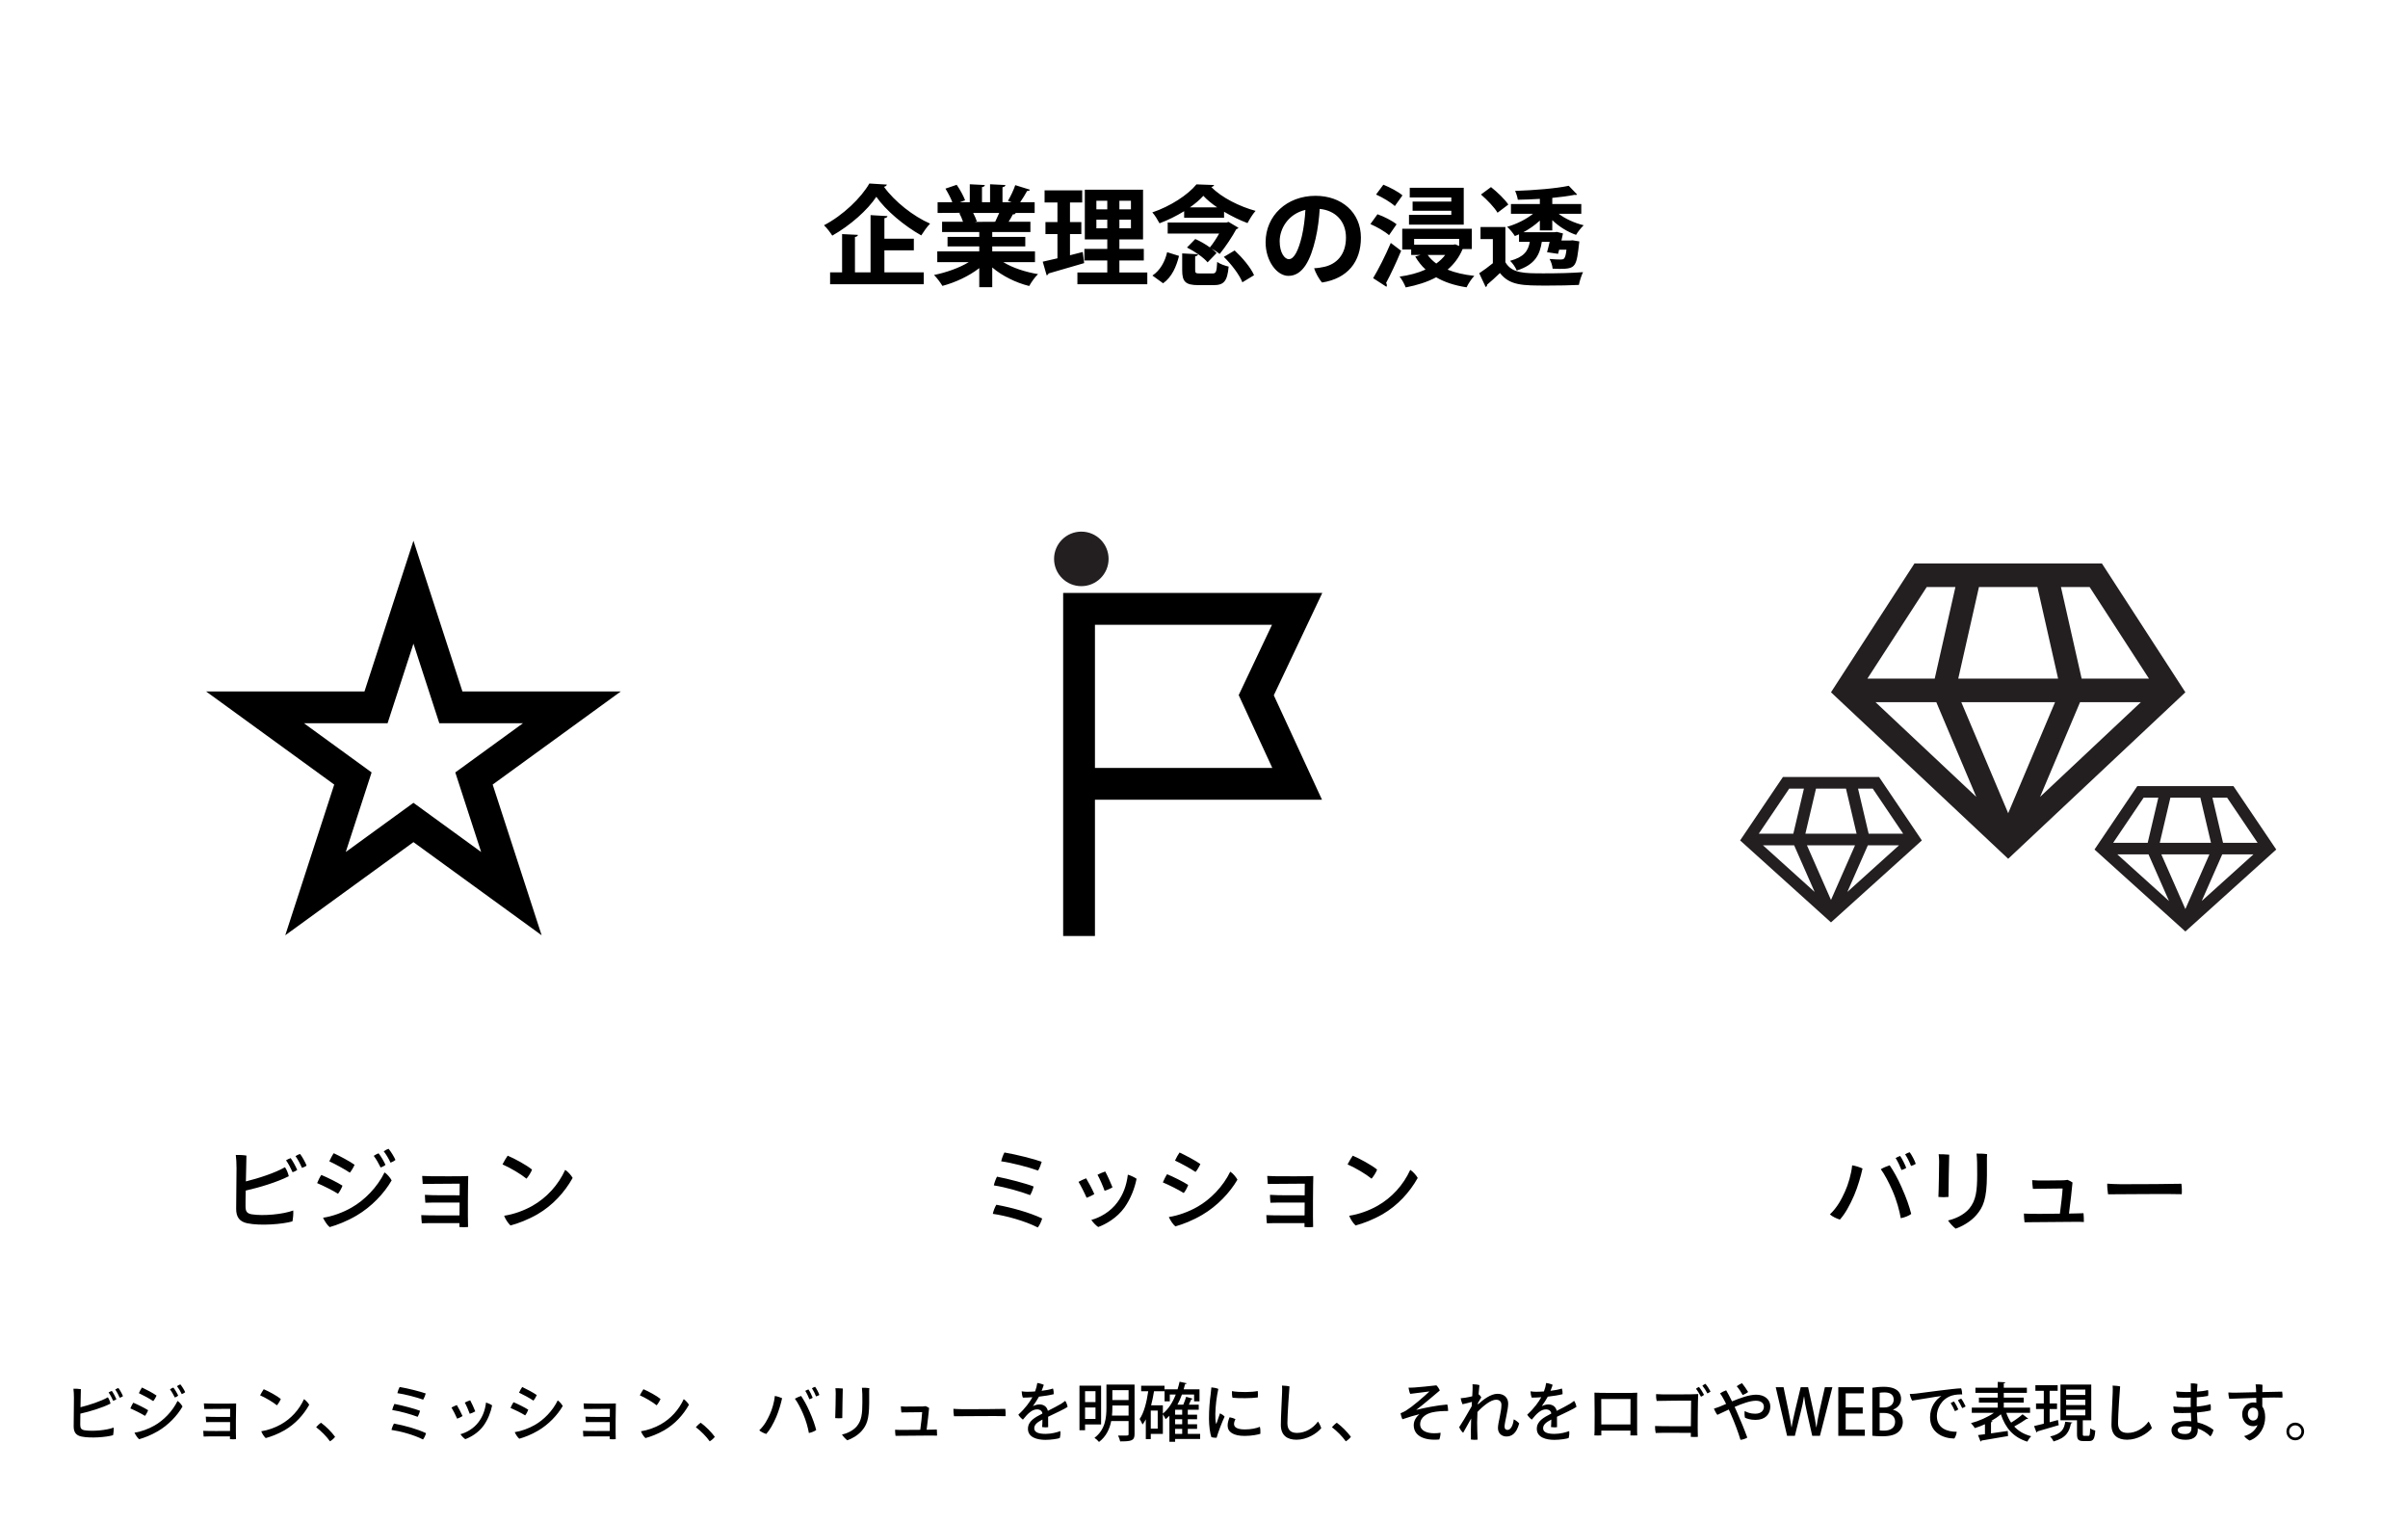 <?xml version="1.0" encoding="UTF-8"?> <svg xmlns="http://www.w3.org/2000/svg" width="530" height="335" viewBox="0 0 530 335" fill="none"><rect width="530" height="335" fill="white"></rect><path d="M26.059 305.472C26.381 305.864 26.899 306.816 27.067 307.264C26.927 307.39 26.619 307.544 26.353 307.614C26.129 307.082 25.709 306.284 25.359 305.808C25.583 305.668 25.849 305.528 26.059 305.472ZM18.597 314.768C20.403 315.062 23.469 314.768 25.009 314.18C25.051 314.586 24.981 315.468 24.883 315.86C23.385 316.294 19.969 316.574 17.939 316.154C16.735 315.902 16.217 315.202 16.217 313.928C16.231 312.85 16.273 308.524 16.273 307.67C16.273 306.914 16.231 306.116 16.161 305.626C16.567 305.612 17.379 305.64 17.799 305.724C17.785 306.312 17.743 308.006 17.715 309.7C19.549 309.252 22.195 308.412 23.735 307.516C23.973 307.824 24.239 308.482 24.323 308.902C22.503 309.826 19.801 310.638 17.687 311.114C17.659 312.192 17.659 313.102 17.659 313.508C17.659 314.292 17.841 314.628 18.597 314.768ZM23.903 306.452C24.127 306.312 24.407 306.172 24.617 306.116C24.925 306.522 25.443 307.488 25.625 307.936C25.471 308.062 25.163 308.216 24.911 308.286C24.673 307.754 24.253 306.928 23.903 306.452ZM39.695 304.674C40.045 305.08 40.563 305.92 40.759 306.396C40.605 306.536 40.283 306.718 40.003 306.816C39.737 306.228 39.317 305.528 38.953 305.066C39.191 304.898 39.471 304.744 39.695 304.674ZM38.155 305.374C38.505 305.794 39.023 306.676 39.219 307.152C39.065 307.306 38.743 307.474 38.477 307.558C38.211 307.012 37.791 306.256 37.413 305.766C37.651 305.612 37.931 305.444 38.155 305.374ZM31.253 305.36C32.149 305.78 33.731 306.606 34.459 307.138C34.333 307.474 33.955 308.104 33.731 308.356C32.947 307.824 31.435 307.012 30.567 306.606C30.707 306.27 31.071 305.598 31.253 305.36ZM29.601 315.3C31.057 315.09 32.709 314.474 33.997 313.732C35.999 312.598 37.945 310.624 39.079 308.314C39.485 308.566 39.989 309.182 40.171 309.546C39.009 311.562 37.077 313.606 34.767 314.964C33.255 315.846 31.799 316.406 30.623 316.742C30.231 316.434 29.811 315.748 29.601 315.3ZM29.335 308.706C30.203 309.056 31.869 309.882 32.597 310.358C32.485 310.708 32.135 311.338 31.911 311.604C31.141 311.114 29.629 310.358 28.691 309.966C28.817 309.63 29.153 308.944 29.335 308.706ZM50.643 311.842L50.657 310.05C50.125 310.05 45.911 310.078 44.959 310.092C44.931 309.826 44.875 309.042 44.875 308.86C45.183 308.874 45.855 308.902 46.177 308.902C46.807 308.916 51.203 308.93 51.973 308.874C51.931 309.686 51.889 315.44 51.945 316.728C51.665 316.77 50.965 316.77 50.615 316.728V316.126C49.243 316.112 46.485 316.112 45.953 316.126C45.519 316.126 45.043 316.154 44.819 316.154C44.777 315.818 44.735 315.132 44.735 314.894C45.463 314.95 49.075 314.95 50.629 314.936L50.643 312.962C49.411 312.948 46.989 312.962 46.513 312.962C46.037 312.962 45.659 312.976 45.365 312.99C45.337 312.724 45.295 312.038 45.295 311.772C45.463 311.786 46.121 311.814 46.625 311.828C47.885 311.842 49.691 311.842 50.643 311.842ZM58.049 305.738C59.141 306.2 60.905 307.152 61.801 307.88C61.675 308.272 61.227 308.972 60.947 309.28C60.093 308.58 58.497 307.628 57.251 307.082C57.419 306.718 57.867 305.99 58.049 305.738ZM57.503 314.992C58.987 314.768 60.569 314.194 61.857 313.466C64.069 312.206 65.819 310.288 66.911 307.922C67.331 308.188 67.863 308.79 68.059 309.168C66.799 311.408 64.979 313.396 62.655 314.754C61.143 315.622 59.673 316.168 58.483 316.49C58.077 316.112 57.671 315.468 57.503 314.992ZM73.753 316.21C73.543 316.546 72.983 317.008 72.633 317.204C71.877 316.14 70.701 314.95 69.581 314.096C69.875 313.746 70.323 313.326 70.659 313.116C71.737 313.9 72.983 315.16 73.753 316.21ZM87.963 305.248C89.755 305.542 92.597 306.27 93.703 306.676C93.577 307.124 93.367 307.67 93.143 308.034C91.687 307.502 89.027 306.816 87.459 306.606C87.571 306.13 87.767 305.584 87.963 305.248ZM86.815 308.972C88.579 309.308 91.365 310.05 92.457 310.484C92.359 310.89 92.135 311.464 91.925 311.814C90.441 311.254 88.145 310.596 86.325 310.316C86.409 309.91 86.619 309.336 86.815 308.972ZM86.717 313.298C89.069 313.732 91.743 314.46 93.773 315.412C93.661 315.832 93.395 316.434 93.101 316.798C91.071 315.762 88.131 314.978 86.171 314.698C86.241 314.306 86.507 313.606 86.717 313.298ZM103.489 308.174C103.811 308.748 104.343 309.938 104.609 310.61C104.385 310.764 103.741 311.058 103.391 311.142C103.167 310.484 102.621 309.238 102.299 308.678C102.537 308.538 103.209 308.258 103.489 308.174ZM106.975 308.664C107.381 308.776 108.011 309.07 108.319 309.294C108.025 310.792 107.395 312.388 106.471 313.704C105.295 315.356 103.531 316.322 102.411 316.728C102.103 316.546 101.571 315.986 101.347 315.636C102.621 315.3 104.287 314.404 105.365 312.92C106.233 311.744 106.765 310.386 106.975 308.664ZM100.549 309.224C100.871 309.742 101.515 310.96 101.809 311.646C101.599 311.8 100.941 312.122 100.619 312.22C100.353 311.576 99.667 310.232 99.373 309.77C99.611 309.616 100.269 309.322 100.549 309.224ZM114.941 305.248C115.823 305.668 117.419 306.494 118.147 307.026C118.007 307.362 117.643 307.992 117.405 308.244C116.621 307.712 115.123 306.9 114.241 306.494C114.381 306.158 114.759 305.486 114.941 305.248ZM113.289 315.188C114.731 314.978 116.383 314.362 117.685 313.62C119.687 312.486 121.633 310.512 122.753 308.202C123.173 308.454 123.663 309.07 123.859 309.434C122.683 311.45 120.751 313.494 118.441 314.852C116.943 315.734 115.487 316.294 114.297 316.63C113.905 316.322 113.485 315.636 113.289 315.188ZM113.023 308.594C113.877 308.944 115.557 309.77 116.271 310.246C116.159 310.596 115.823 311.226 115.585 311.492C114.815 311.002 113.303 310.246 112.365 309.854C112.505 309.518 112.841 308.832 113.023 308.594ZM134.219 311.842L134.233 310.05C133.701 310.05 129.487 310.078 128.535 310.092C128.507 309.826 128.451 309.042 128.451 308.86C128.759 308.874 129.431 308.902 129.753 308.902C130.383 308.916 134.779 308.93 135.549 308.874C135.507 309.686 135.465 315.44 135.521 316.728C135.241 316.77 134.541 316.77 134.191 316.728V316.126C132.819 316.112 130.061 316.112 129.529 316.126C129.095 316.126 128.619 316.154 128.395 316.154C128.353 315.818 128.311 315.132 128.311 314.894C129.039 314.95 132.651 314.95 134.205 314.936L134.219 312.962C132.987 312.948 130.565 312.962 130.089 312.962C129.613 312.962 129.235 312.976 128.941 312.99C128.913 312.724 128.871 312.038 128.871 311.772C129.039 311.786 129.697 311.814 130.201 311.828C131.461 311.842 133.267 311.842 134.219 311.842ZM141.625 305.738C142.717 306.2 144.481 307.152 145.377 307.88C145.251 308.272 144.803 308.972 144.523 309.28C143.669 308.58 142.073 307.628 140.827 307.082C140.995 306.718 141.443 305.99 141.625 305.738ZM141.079 314.992C142.563 314.768 144.145 314.194 145.433 313.466C147.645 312.206 149.395 310.288 150.487 307.922C150.907 308.188 151.439 308.79 151.635 309.168C150.375 311.408 148.555 313.396 146.231 314.754C144.719 315.622 143.249 316.168 142.059 316.49C141.653 316.112 141.247 315.468 141.079 314.992ZM157.329 316.21C157.119 316.546 156.559 317.008 156.209 317.204C155.453 316.14 154.277 314.95 153.157 314.096C153.451 313.746 153.899 313.326 154.235 313.116C155.313 313.9 156.559 315.16 157.329 316.21ZM179.407 305.206C179.715 305.612 180.191 306.508 180.345 306.998C180.191 307.11 179.883 307.25 179.617 307.32C179.393 306.746 179.015 305.99 178.707 305.528C178.931 305.388 179.197 305.262 179.407 305.206ZM177.937 305.78C178.245 306.2 178.707 307.152 178.875 307.614C178.721 307.74 178.413 307.88 178.147 307.95C177.937 307.404 177.559 306.592 177.237 306.102C177.461 305.976 177.741 305.85 177.937 305.78ZM169.439 311.268C169.929 310.204 170.419 308.566 170.545 307.222C171.091 307.306 171.749 307.53 172.141 307.712C171.889 308.888 171.413 310.526 170.853 311.842C170.153 313.438 169.453 314.698 168.655 315.58C168.165 315.44 167.479 315.118 167.115 314.782C168.263 313.69 168.893 312.472 169.439 311.268ZM176.747 311.114C176.187 309.84 175.529 308.58 174.955 307.824C175.291 307.614 175.949 307.334 176.327 307.222C176.929 308.118 177.531 309.168 178.161 310.596C178.945 312.36 179.337 313.522 179.645 314.712C179.337 314.978 178.595 315.272 178.035 315.37C177.839 314.25 177.419 312.64 176.747 311.114ZM191.307 306.732V308.776C191.293 312.444 190.719 313.676 189.697 314.866C188.815 315.916 187.429 316.658 186.491 316.98C186.169 316.756 185.567 316.112 185.315 315.72C186.365 315.482 187.723 314.908 188.577 313.9C189.627 312.64 189.809 311.17 189.809 308.608C189.809 307.992 189.809 307.432 189.795 306.774C189.781 306.242 189.753 305.808 189.711 305.416C190.117 305.402 190.915 305.43 191.335 305.5C191.307 305.892 191.293 306.41 191.307 306.732ZM183.873 305.514C184.237 305.5 185.077 305.542 185.497 305.584C185.455 306.48 185.399 310.764 185.385 312.094C184.881 312.15 184.335 312.15 183.831 312.094C183.887 311.212 183.943 307.264 183.943 306.62C183.943 306.34 183.915 305.822 183.873 305.514ZM203.949 314.656L205.293 314.628C205.559 314.628 205.909 314.614 206.189 314.6C206.231 314.88 206.245 315.72 206.245 315.958C205.895 315.93 205.391 315.93 204.999 315.93C204.495 315.93 198.923 315.972 198.125 315.986C197.789 316 197.425 316 197.103 316C197.047 315.692 197.005 314.922 197.005 314.656C197.355 314.684 197.691 314.684 198.097 314.698C198.517 314.712 200.687 314.698 202.549 314.67C202.717 313.466 202.941 311.492 202.969 310.792C201.499 310.806 199.777 310.834 199.385 310.834C199.119 310.834 198.713 310.848 198.391 310.848C198.335 310.526 198.279 309.686 198.279 309.504C198.657 309.532 198.839 309.546 199.231 309.56C199.819 309.574 201.709 309.546 203.067 309.532C203.249 309.532 203.515 309.49 203.725 309.462C203.977 309.546 204.299 309.728 204.495 309.868C204.439 310.624 204.145 313.186 203.949 314.656ZM209.843 310.05C210.235 310.078 211.159 310.134 211.943 310.134C215.079 310.148 219.965 310.092 221.267 310.064C221.337 310.414 221.365 311.296 221.323 311.674C219.349 311.59 211.719 311.702 209.969 311.688C209.899 311.296 209.829 310.498 209.843 310.05ZM230.143 315.566C231.403 315.566 232.649 315.23 233.377 314.95C233.447 315.426 233.377 316.07 233.251 316.49C232.747 316.658 231.347 316.882 230.101 316.882C228.323 316.882 226.251 316.364 226.251 314.46C226.251 312.752 227.763 311.954 229.429 311.1C229.401 310.582 228.967 310.176 228.253 310.176C227.147 310.176 226.223 311.086 225.145 312.43C224.781 312.164 224.347 311.716 224.137 311.338C225.705 309.896 226.657 308.538 227.231 307.502C226.489 307.558 225.775 307.586 225.131 307.586C224.991 307.25 224.879 306.634 224.865 306.2C225.285 306.27 225.719 306.298 226.041 306.298C226.503 306.298 227.133 306.284 227.819 306.228C228.057 305.612 228.239 304.926 228.309 304.366C228.715 304.408 229.415 304.604 229.737 304.772C229.653 305.038 229.471 305.584 229.261 306.088C230.199 305.976 231.095 305.822 231.753 305.584C231.893 305.906 231.949 306.48 231.921 306.83C231.053 307.054 229.891 307.236 228.673 307.376C228.337 307.978 227.819 308.804 227.343 309.462C227.889 309.196 228.393 309.084 228.813 309.084C229.653 309.084 230.423 309.532 230.633 310.498C231.725 309.938 232.733 309.434 233.503 308.972C233.811 308.776 234.147 308.552 234.455 308.3C234.693 308.594 234.931 309.252 234.973 309.63C234.539 309.98 232.145 311.1 230.689 311.8C230.703 312.5 230.703 313.452 230.703 314.082C230.353 314.152 229.765 314.138 229.373 314.068C229.415 313.774 229.429 313.074 229.443 312.416C228.337 312.99 227.637 313.508 227.637 314.334C227.637 315.286 228.729 315.566 230.143 315.566ZM243.527 304.716H249.715V315.608C249.715 317.064 249.029 317.218 246.551 317.218C246.481 316.854 246.271 316.266 246.075 315.93C246.509 315.944 246.929 315.944 247.293 315.944C248.357 315.944 248.399 315.944 248.399 315.594V312.738H244.577C244.241 314.432 243.499 316.126 241.889 317.344C241.693 317.078 241.189 316.616 240.895 316.434C243.289 314.642 243.527 311.968 243.527 309.784V304.716ZM248.399 308.118V305.948H244.829V308.118H248.399ZM244.829 309.322V309.798C244.829 310.344 244.815 310.932 244.745 311.534H248.399V309.322H244.829ZM242.351 304.954V313.494H238.823V314.768H237.591V304.954H242.351ZM241.119 308.566V306.172H238.823V308.566H241.119ZM238.823 309.756V312.276H241.119V309.756H238.823ZM261.433 315.566H264.149V316.686H258.647V317.302H257.387V311.576C257.121 311.856 256.841 312.108 256.547 312.332C256.421 312.038 256.155 311.548 255.945 311.254V315.566H253.285V316.714H252.193V312.36C251.969 312.78 251.745 313.158 251.479 313.508C251.353 313.2 251.017 312.584 250.835 312.29C251.773 310.96 252.375 308.636 252.725 306.186H251.171V304.968H256.309V306.186H253.999C253.831 307.25 253.621 308.286 253.355 309.28H255.945V311.1C257.149 310.148 258.101 308.664 258.787 306.9H257.471V308.398H256.323V305.766H259.179C259.347 305.22 259.501 304.66 259.627 304.086L261.181 304.422C261.139 304.548 261.027 304.604 260.831 304.604C260.733 304.996 260.635 305.388 260.523 305.766H264.009V308.398H262.819V306.9H260.145C259.865 307.698 259.529 308.44 259.151 309.14H260.439C260.677 308.594 260.929 307.894 261.069 307.404L262.525 307.824C262.483 307.908 262.371 307.964 262.189 307.978C262.049 308.314 261.867 308.734 261.671 309.14H263.841V310.26H261.433V311.338H263.477V312.346H261.433V313.452H263.477V314.46H261.433V315.566ZM258.647 313.452H260.201V312.346H258.647V313.452ZM258.647 311.338H260.201V310.26H258.647V311.338ZM260.201 314.46H258.647V315.566H260.201V314.46ZM253.285 314.404H254.811V310.442H253.285V314.404ZM266.627 305.332C267.103 305.36 267.775 305.5 268.153 305.668C267.761 307.488 267.537 309.336 267.495 311.142C267.481 311.94 267.509 312.738 267.635 313.228C267.649 313.354 267.705 313.396 267.761 313.256C267.929 312.78 268.237 311.8 268.517 311.044C268.867 311.198 269.315 311.492 269.539 311.772C269.021 312.794 268.041 315.412 267.775 316.42C267.439 316.434 266.977 316.392 266.627 316.294C266.319 315.44 266.109 313.816 266.095 312.276C266.081 310.176 266.291 308.076 266.459 306.9C266.515 306.438 266.599 305.766 266.627 305.332ZM271.149 306.158C272.731 306.452 275.671 306.41 276.819 306.13C276.889 306.466 276.875 307.194 276.847 307.544C275.545 307.754 272.577 307.754 271.275 307.614C271.177 307.278 271.121 306.606 271.149 306.158ZM270.631 311.912C271.079 311.982 271.611 312.15 271.919 312.318C271.765 312.612 271.611 313.032 271.611 313.382C271.611 314.012 272.129 314.586 274.005 314.586C275.335 314.586 276.553 314.334 277.295 314.012C277.407 314.376 277.449 315.146 277.407 315.552C276.931 315.706 275.573 316.014 273.963 316.014C271.471 316.014 270.197 315.16 270.197 313.732C270.197 313.144 270.393 312.458 270.631 311.912ZM282.167 304.94C282.573 304.94 283.497 305.024 283.819 305.122C283.763 305.738 283.357 311.268 283.357 313.2C283.357 314.768 284.155 315.356 285.485 315.356C287.319 315.356 289.055 314.306 290.077 312.85C290.343 313.158 290.707 313.942 290.805 314.32C289.769 315.524 287.655 316.854 285.359 316.854C283.301 316.854 281.915 315.888 281.915 313.592C281.915 311.688 282.153 307.866 282.181 306.592C282.209 305.85 282.209 305.388 282.167 304.94ZM297.329 316.21C297.119 316.546 296.559 317.008 296.209 317.204C295.453 316.14 294.277 314.95 293.157 314.096C293.451 313.746 293.899 313.326 294.235 313.116C295.313 313.9 296.559 315.16 297.329 316.21ZM311.721 310.274V310.288C313.527 309.826 316.341 309.28 318.539 309.098C318.651 309.406 318.749 310.204 318.735 310.526C317.601 310.526 316.285 310.596 315.291 310.82C314.185 311.058 312.575 311.8 312.575 313.466C312.575 314.894 314.101 315.426 315.599 315.426C316.201 315.426 316.677 315.398 317.069 315.314C317.069 315.734 316.929 316.504 316.789 316.798C313.373 317.106 311.161 315.944 311.161 313.648C311.161 312.528 311.861 311.702 312.407 311.24C311.581 311.422 310.027 311.87 308.683 312.346C308.515 312.052 308.319 311.436 308.263 311.03C308.739 310.834 309.103 310.666 309.439 310.456C310.167 309.994 310.951 309.42 312.099 308.454C313.065 307.642 314.255 306.592 314.619 306.228C313.947 306.298 311.399 306.648 310.391 306.76C310.237 306.48 310.055 305.752 310.013 305.388C310.419 305.402 310.769 305.388 311.287 305.36C311.889 305.318 315.067 305.038 316.145 304.884C316.425 305.122 316.775 305.682 316.901 306.018C316.243 306.564 312.841 309.476 311.721 310.274ZM325.427 306.928L325.539 306.9C325.735 307.082 325.917 307.32 326.029 307.53C325.833 307.852 325.539 308.356 325.301 308.776C325.287 308.888 325.287 309 325.273 309.112C326.393 308.062 328.101 306.746 329.599 306.746C331.055 306.746 331.951 307.6 331.951 308.902C331.951 310.316 331.153 313.046 331.153 313.956C331.153 314.446 331.391 314.698 331.811 314.698C332.511 314.698 333.043 313.662 333.169 312.374C333.547 312.514 334.121 312.962 334.373 313.27C333.757 315.566 332.651 316.14 331.559 316.14C330.663 316.14 329.697 315.566 329.697 314.278C329.697 313.69 329.893 312.794 330.089 311.87C330.271 310.932 330.467 309.952 330.467 309.196C330.467 308.384 329.963 308.048 329.277 308.048C328.157 308.048 326.449 309.378 325.189 310.75C325.147 311.576 325.119 312.374 325.119 313.018C325.119 314.292 325.161 315.272 325.217 316.84C324.867 316.896 324.111 316.882 323.747 316.812C323.719 315.37 323.747 313.746 323.803 312.178C323.229 313.228 322.515 314.502 322.039 315.328C321.717 315.062 321.339 314.544 321.171 314.082C321.591 313.48 322.767 311.548 323.915 309.49C323.929 309.154 323.957 308.832 323.971 308.524C323.397 308.692 322.571 308.902 321.899 309.042C321.717 308.678 321.549 308.076 321.493 307.726C321.829 307.698 322.179 307.656 322.473 307.614C322.879 307.558 323.467 307.418 324.041 307.292C324.083 306.55 324.111 306.018 324.111 305.808C324.125 305.346 324.125 304.898 324.097 304.646C324.517 304.646 325.231 304.702 325.623 304.842C325.595 304.954 325.525 305.794 325.427 306.928ZM342.143 315.566C343.403 315.566 344.649 315.23 345.377 314.95C345.447 315.426 345.377 316.07 345.251 316.49C344.747 316.658 343.347 316.882 342.101 316.882C340.323 316.882 338.251 316.364 338.251 314.46C338.251 312.752 339.763 311.954 341.429 311.1C341.401 310.582 340.967 310.176 340.253 310.176C339.147 310.176 338.223 311.086 337.145 312.43C336.781 312.164 336.347 311.716 336.137 311.338C337.705 309.896 338.657 308.538 339.231 307.502C338.489 307.558 337.775 307.586 337.131 307.586C336.991 307.25 336.879 306.634 336.865 306.2C337.285 306.27 337.719 306.298 338.041 306.298C338.503 306.298 339.133 306.284 339.819 306.228C340.057 305.612 340.239 304.926 340.309 304.366C340.715 304.408 341.415 304.604 341.737 304.772C341.653 305.038 341.471 305.584 341.261 306.088C342.199 305.976 343.095 305.822 343.753 305.584C343.893 305.906 343.949 306.48 343.921 306.83C343.053 307.054 341.891 307.236 340.673 307.376C340.337 307.978 339.819 308.804 339.343 309.462C339.889 309.196 340.393 309.084 340.813 309.084C341.653 309.084 342.423 309.532 342.633 310.498C343.725 309.938 344.733 309.434 345.503 308.972C345.811 308.776 346.147 308.552 346.455 308.3C346.693 308.594 346.931 309.252 346.973 309.63C346.539 309.98 344.145 311.1 342.689 311.8C342.703 312.5 342.703 313.452 342.703 314.082C342.353 314.152 341.765 314.138 341.373 314.068C341.415 313.774 341.429 313.074 341.443 312.416C340.337 312.99 339.637 313.508 339.637 314.334C339.637 315.286 340.729 315.566 342.143 315.566ZM359.237 306.55V306.536C359.237 306.536 359.531 306.522 360.357 306.508C360.343 307.418 360.329 307.754 360.329 307.754C360.315 309.658 360.315 313.41 360.329 315.02C360.343 315.3 360.357 315.734 360.357 315.902C359.951 315.916 359.335 315.93 358.845 315.902C358.845 315.902 358.859 315.72 358.859 315.02V314.852C357.417 314.838 354.057 314.838 352.447 314.852V315.902C352.013 315.93 351.341 315.93 350.921 315.902C350.935 315.678 350.949 315.244 350.963 314.894C351.005 312.948 350.977 309.224 350.949 307.53C350.949 307.53 350.949 307.18 350.935 306.494C351.803 306.522 352.139 306.522 352.139 306.522V306.536C352.783 306.536 357.291 306.592 359.237 306.55ZM352.447 313.494H358.859L358.873 307.894C358.117 307.894 353.749 307.88 352.433 307.894L352.447 313.494ZM375.365 304.548C375.715 304.926 376.261 305.78 376.485 306.242C376.345 306.382 376.051 306.564 375.799 306.662C375.519 306.116 375.057 305.388 374.693 304.954C374.903 304.8 375.155 304.632 375.365 304.548ZM373.279 305.64C373.489 305.472 373.741 305.318 373.937 305.234C374.287 305.626 374.847 306.536 375.057 306.97C374.917 307.11 374.623 307.292 374.385 307.39C374.119 306.886 373.657 306.088 373.279 305.64ZM372.159 313.886L372.215 308.244C371.473 308.23 366.041 308.272 364.641 308.314C364.515 307.866 364.473 307.124 364.501 306.816C364.893 306.83 365.439 306.872 365.859 306.872C366.699 306.886 372.803 306.9 373.769 306.802C373.699 307.964 373.615 314.922 373.699 316.224C373.265 316.266 372.635 316.252 372.145 316.224L372.159 315.342C370.283 315.328 366.587 315.328 366.069 315.328C365.425 315.328 364.907 315.356 364.417 315.37C364.319 314.978 364.249 314.222 364.277 313.83C365.509 313.9 370.073 313.886 372.159 313.886ZM384.759 306.34C384.521 306.564 383.933 306.886 383.569 307.026C383.303 306.522 382.701 305.57 382.253 305.08C382.547 304.856 383.093 304.534 383.415 304.408C383.821 304.912 384.409 305.724 384.759 306.34ZM386.523 306.942C388.413 306.942 389.645 308.006 389.645 309.56C389.645 311.24 388.525 312.486 386.397 312.486C385.263 312.486 384.521 312.22 384.073 312.01C383.961 311.66 383.947 310.876 384.003 310.54C384.619 310.848 385.235 311.128 386.313 311.128C387.643 311.128 388.231 310.414 388.231 309.588C388.231 308.804 387.601 308.272 386.467 308.272C385.221 308.272 383.457 308.902 381.791 309.63C381.945 309.952 382.085 310.274 382.225 310.582C383.009 312.332 384.073 314.95 384.577 316.378C384.297 316.602 383.555 316.84 383.079 316.882C382.617 315.3 381.791 313.102 380.951 311.184C380.797 310.834 380.657 310.512 380.503 310.204C379.509 310.666 378.613 311.114 377.997 311.38C377.745 311.1 377.409 310.442 377.227 310.022C377.535 309.924 378.165 309.7 378.431 309.602C378.893 309.42 379.397 309.196 379.915 308.972C379.691 308.496 379.467 308.09 379.271 307.74C379.117 307.432 378.823 306.97 378.585 306.648C378.921 306.41 379.509 306.116 379.929 305.976C380.293 306.578 380.755 307.46 381.217 308.412C383.051 307.656 385.011 306.942 386.523 306.942ZM401.657 305.29H403.309L400.565 316H398.871L397.709 310.834C397.429 309.588 397.219 308.51 397.093 307.362H397.051C396.883 308.51 396.645 309.56 396.323 310.834L395.049 316H393.341L390.835 305.29H392.557L393.621 310.386C393.887 311.702 394.125 313.018 394.307 314.124H394.335C394.503 312.976 394.811 311.716 395.119 310.358L396.337 305.29H397.961L399.081 310.386C399.347 311.646 399.599 312.878 399.753 314.11H399.795C399.977 312.85 400.229 311.646 400.509 310.344L401.657 305.29ZM410.447 314.642V316H404.609V305.29H410.209V306.648H406.233V309.742H409.985V311.086H406.233V314.642H410.447ZM416.665 310.218V310.26C417.785 310.54 418.807 311.436 418.807 312.934C418.807 314.068 418.275 314.726 417.883 315.09C417.169 315.776 415.993 316.098 414.229 316.098C413.277 316.098 412.563 316.028 412.101 315.972V305.43C412.703 305.304 413.655 305.206 414.607 305.206C417.869 305.206 418.429 306.802 418.429 307.88C418.429 308.902 417.785 309.798 416.665 310.218ZM413.711 309.756H414.705C415.993 309.756 416.805 309.042 416.805 308.048C416.805 306.76 415.769 306.438 414.761 306.438C414.229 306.438 413.907 306.48 413.711 306.522V309.756ZM413.711 310.96V314.796C413.949 314.838 414.271 314.852 414.691 314.852C415.993 314.852 417.113 314.306 417.113 312.892C417.113 311.478 415.895 310.96 414.649 310.96H413.711ZM420.341 306.788C420.915 306.774 421.545 306.718 421.797 306.69C422.749 306.578 430.239 305.542 431.639 305.542C431.793 305.878 431.877 306.48 431.877 306.886C431.443 306.872 430.435 306.872 429.553 307.152C427.285 307.908 426.305 309.994 426.305 311.618C426.305 314.348 428.559 315.104 430.673 315.104C430.645 315.566 430.393 316.28 430.141 316.588C427.691 316.574 424.807 315.3 424.807 311.926C424.807 309.644 426.039 308.048 427.299 307.236C425.969 307.376 422.343 308.048 420.873 308.244C420.649 307.936 420.397 307.166 420.341 306.788ZM431.667 307.81C431.975 308.216 432.437 309.056 432.633 309.518C432.465 309.644 432.143 309.812 431.877 309.896C431.639 309.364 431.247 308.636 430.939 308.16C431.149 308.02 431.471 307.866 431.667 307.81ZM430.085 308.44C430.365 308.832 430.855 309.742 431.023 310.176C430.869 310.316 430.533 310.484 430.267 310.554C430.043 310.008 429.651 309.266 429.343 308.79C429.553 308.65 429.889 308.496 430.085 308.44ZM446.815 310.932H441.579C441.859 311.73 442.209 312.444 442.643 313.088C443.525 312.556 444.533 311.828 445.163 311.254L446.409 312.206C446.339 312.276 446.199 312.304 446.031 312.276C445.331 312.78 444.253 313.452 443.329 313.942C444.267 314.95 445.499 315.678 447.067 316.084C446.773 316.364 446.395 316.91 446.199 317.274C443.147 316.322 441.397 314.292 440.389 311.254C439.773 311.786 439.031 312.29 438.261 312.724L438.555 312.78C438.527 312.878 438.429 312.976 438.219 313.004V315.454L441.901 314.922L441.971 316.042C439.843 316.42 437.575 316.812 436.133 317.036C436.105 317.148 436.021 317.232 435.923 317.26L435.363 315.832L436.889 315.636V313.438C436.147 313.788 435.391 314.068 434.663 314.292C434.467 313.97 434.089 313.48 433.809 313.2C435.545 312.752 437.477 311.898 438.863 310.932H433.991V309.784H439.703V308.692H435.559V307.586H439.703V306.536H434.789V305.402H439.703V304.128L441.369 304.212C441.355 304.338 441.271 304.408 441.033 304.45V305.402H446.115V306.536H441.033V307.586H445.415V308.692H441.033V309.784H446.815V310.932ZM458.421 312.57V315.566C458.421 315.958 458.477 316 458.771 316H459.653C459.947 316 460.003 315.79 460.045 314.348C460.311 314.558 460.829 314.754 461.165 314.838C461.053 316.672 460.731 317.148 459.807 317.148H458.561C457.413 317.148 457.147 316.77 457.147 315.58V312.57H453.507V304.716H460.283V312.57H458.421ZM458.981 308.034H454.753V309.224H458.981V308.034ZM458.981 305.822H454.753V306.998H458.981V305.822ZM458.981 310.26H454.753V311.478H458.981V310.26ZM451.127 310.106V313.004C451.729 312.836 452.359 312.682 452.961 312.514L453.129 313.648C451.407 314.166 449.601 314.684 448.439 315.02C448.425 315.132 448.341 315.216 448.229 315.244L447.697 313.844C448.285 313.718 449.027 313.536 449.839 313.326V310.106H448.131V308.874H449.839V306.088H447.991V304.856H452.891V306.088H451.127V308.874H452.751V310.106H451.127ZM454.557 312.892L456.125 313.06C456.111 313.158 455.999 313.242 455.817 313.256C455.467 315.02 454.823 316.434 451.981 317.232C451.855 316.91 451.505 316.392 451.239 316.14C453.773 315.552 454.333 314.488 454.557 312.892ZM464.987 304.94C465.393 304.94 466.317 305.024 466.639 305.122C466.583 305.738 466.177 311.268 466.177 313.2C466.177 314.768 466.975 315.356 468.305 315.356C470.139 315.356 471.875 314.306 472.897 312.85C473.163 313.158 473.527 313.942 473.625 314.32C472.589 315.524 470.475 316.854 468.179 316.854C466.121 316.854 464.735 315.888 464.735 313.592C464.735 311.688 464.973 307.866 465.001 306.592C465.029 305.85 465.029 305.388 464.987 304.94ZM482.193 306.34L482.207 305.78C482.221 305.122 482.207 304.814 482.193 304.45C482.627 304.422 483.299 304.478 483.663 304.576C483.621 305.052 483.593 305.626 483.551 306.27C484.405 306.214 485.273 306.102 485.973 305.92C486.071 306.298 486.057 306.844 486.001 307.208C485.301 307.362 484.419 307.46 483.509 307.516C483.495 307.95 483.495 308.412 483.495 308.888C483.495 309.098 483.495 309.322 483.509 309.546C484.587 309.462 485.665 309.294 486.533 309.028C486.617 309.434 486.617 310.036 486.575 310.4C485.749 310.61 484.685 310.764 483.551 310.862C483.579 311.604 483.635 312.36 483.663 313.032C485.119 313.382 486.337 314.012 487.177 314.67C487.107 315.132 486.827 315.79 486.505 316.126C485.777 315.384 484.825 314.768 483.733 314.376V314.726C483.733 315.86 483.061 316.868 481.087 316.868C479.099 316.868 477.937 316.042 477.937 314.74C477.937 313.592 479.057 312.738 481.185 312.738C481.563 312.738 481.927 312.752 482.291 312.794L482.221 310.946C480.947 311.002 479.659 311.002 478.609 310.946C478.455 310.554 478.357 309.994 478.357 309.518C479.043 309.602 479.953 309.672 480.681 309.672C481.143 309.672 481.647 309.658 482.179 309.644C482.165 309.392 482.165 309.182 482.165 308.986C482.165 308.566 482.165 308.076 482.179 307.586C481.031 307.628 479.953 307.614 479.197 307.558C479.057 307.208 478.959 306.62 478.959 306.214C479.351 306.27 480.261 306.354 481.017 306.354C481.339 306.354 481.745 306.354 482.193 306.34ZM482.333 314.292V314.012C481.899 313.942 481.465 313.9 481.017 313.9C479.883 313.9 479.309 314.236 479.309 314.712C479.309 315.174 479.715 315.594 480.919 315.594C481.745 315.594 482.333 315.286 482.333 314.292ZM496.585 306.396L496.571 306.13C496.557 305.654 496.529 305.178 496.459 304.674C496.879 304.632 497.593 304.674 497.971 304.772C497.957 305.024 497.943 305.626 497.943 306.368C499.847 306.326 501.639 306.27 502.297 306.27C502.381 306.634 502.395 307.236 502.367 307.586C501.499 307.544 499.791 307.558 497.929 307.6V309.532C498.363 310.106 498.559 310.932 498.559 311.926C498.559 313.9 497.509 316.14 495.171 317.036C494.779 316.896 494.149 316.378 493.939 316.042C495.171 315.748 496.361 314.936 496.893 313.62C496.613 313.788 496.277 313.872 495.913 313.872C494.639 313.872 493.505 312.864 493.505 311.24C493.505 309.7 494.625 308.65 495.941 308.65C496.179 308.65 496.403 308.678 496.613 308.72L496.599 307.642C494.107 307.712 491.615 307.81 490.663 307.852C490.565 307.516 490.453 306.872 490.467 306.452C490.929 306.494 491.727 306.508 492.273 306.494C492.973 306.494 494.723 306.452 496.585 306.396ZM495.885 312.626C496.697 312.626 497.145 312.024 497.005 310.68C496.809 310.036 496.417 309.798 495.885 309.798C495.283 309.798 494.751 310.33 494.751 311.24C494.751 312.024 495.241 312.626 495.885 312.626ZM503.241 315.034V315.02C503.241 313.97 504.109 313.088 505.187 313.088C506.251 313.088 507.133 313.97 507.133 315.034C507.133 316.112 506.251 316.98 505.187 316.98C504.109 316.98 503.241 316.112 503.241 315.034ZM503.843 315.034V315.048C503.843 315.776 504.445 316.378 505.187 316.378C505.929 316.378 506.531 315.776 506.531 315.034C506.531 314.292 505.929 313.69 505.187 313.69C504.445 313.69 503.843 314.292 503.843 315.034Z" fill="black"></path><path d="M191.344 40.384L195.208 40.624C195.112 40.888 194.896 41.056 194.56 41.104C196.888 44.368 201.04 47.608 204.712 49.216C203.992 49.96 203.32 50.944 202.768 51.808C199 49.696 194.944 46.288 192.88 43.312C190.936 46.24 187.192 49.576 183.184 51.856C182.776 51.208 181.984 50.152 181.36 49.576C185.56 47.392 189.568 43.504 191.344 40.384ZM201.136 55.096H194.656V59.944H203.32V62.56H182.704V59.944H185.344V51.52L188.824 51.688C188.8 51.928 188.632 52.072 188.176 52.168V59.944H191.608V47.344L195.328 47.56C195.304 47.8 195.112 47.944 194.656 48.016V52.528H201.136V55.096ZM227.8 55.312V57.688H220.816C222.856 58.936 225.664 59.872 228.472 60.328C227.8 60.952 226.96 62.152 226.528 62.944C223.528 62.2 220.624 60.736 218.392 58.864V63.208H215.536V59.008C213.28 60.76 210.304 62.152 207.424 62.92C207.016 62.224 206.176 61.096 205.576 60.52C208.288 59.968 211.144 58.96 213.232 57.688H206.296V55.312H215.536V54.232H208.552V52.144H215.536V51.064H207.352V48.808H211.96C211.768 48.208 211.456 47.464 211.144 46.912L211.432 46.864V46.84L206.368 46.864V44.512H209.608C209.272 43.6 208.648 42.424 208.096 41.512L210.568 40.672C211.288 41.704 212.08 43.144 212.416 44.08L211.24 44.512H213.448V40.552L216.76 40.72C216.736 40.96 216.544 41.128 216.136 41.176V44.512H217.912V40.552L221.296 40.72C221.272 40.984 221.056 41.128 220.648 41.2V44.512H222.688L221.848 44.2C222.424 43.24 223.12 41.776 223.456 40.744L226.696 41.752C226.624 41.944 226.408 42.04 226.072 42.016C225.664 42.76 225.088 43.72 224.536 44.512H227.728V46.864H223.336L223.552 46.936C223.456 47.128 223.216 47.2 222.928 47.176C222.688 47.656 222.352 48.256 221.992 48.808H226.792V51.064H218.392V52.144H225.664V54.232H218.392V55.312H227.8ZM214.6 48.832L219.04 48.808C219.304 48.256 219.64 47.536 219.928 46.864H214.192C214.528 47.488 214.84 48.232 215.008 48.736L214.6 48.808V48.832ZM246.376 57.328V59.968H252.52V62.56H237.136V59.968H243.712V57.328H238.672V54.784H243.712V52.696H238.768V41.752H251.584V52.696H246.376V54.784H251.752V57.328H246.376ZM243.712 44.176H241.312V46.072H243.712V44.176ZM246.376 46.072H248.92V44.176H246.376V46.072ZM241.312 48.352V50.248H243.712V48.352H241.312ZM246.376 50.248H248.92V48.352H246.376V50.248ZM235.504 51.52V56.176L238.312 55.456C238.312 55.48 238.336 55.528 238.624 57.904C235.768 58.744 232.72 59.632 230.776 60.184C230.728 60.424 230.536 60.544 230.368 60.592L229.504 57.592C230.416 57.4 231.52 57.136 232.744 56.848V51.52H230.104V48.88H232.744V44.56H229.912V41.896H238.192V44.56H235.504V48.88H238V51.52H235.504ZM269.416 47.92H260.632V46.48C258.952 47.512 257.08 48.448 255.208 49.144C254.848 48.472 254.176 47.32 253.624 46.744C257.56 45.424 261.448 42.904 263.344 40.576L267.232 40.72C267.16 40.936 266.92 41.104 266.608 41.152C268.864 43.504 272.896 45.472 276.352 46.408C275.68 47.152 275.032 48.256 274.576 49.096C272.944 48.496 271.12 47.608 269.416 46.6V47.92ZM261.904 45.64H267.904C266.704 44.824 265.648 43.96 264.856 43.096C264.112 43.936 263.08 44.8 261.904 45.64ZM269.944 48.976L270.4 48.832L272.584 50.128C272.488 50.296 272.296 50.392 272.104 50.44C271.288 51.976 269.752 54.304 268.456 55.888C268.024 55.552 267.352 55.096 266.752 54.76V54.784C267.16 55.096 267.496 55.408 267.76 55.696L265.792 57.736C264.928 56.68 262.936 55.312 261.256 54.472L263.08 52.6C264.136 53.056 265.336 53.752 266.296 54.448C267.016 53.584 267.736 52.456 268.336 51.4H257.008V48.976H269.944ZM276.016 60.568L273.448 62.128C272.824 60.52 271.072 58.192 269.368 56.536L271.744 55.12C273.448 56.704 275.296 58.888 276.016 60.568ZM256.888 55.504L259.504 56.32C258.904 58.672 257.968 60.928 256 62.344L253.648 60.64C255.352 59.512 256.408 57.592 256.888 55.504ZM263.056 56.416V59.416C263.056 60.112 263.2 60.184 264.136 60.184H266.848C267.64 60.184 267.784 59.896 267.904 57.64C268.48 58.096 269.68 58.504 270.424 58.672C270.136 61.936 269.344 62.752 267.112 62.752H263.752C260.872 62.752 260.2 61.936 260.2 59.464V55.768L263.68 55.96C263.656 56.176 263.488 56.344 263.056 56.416ZM289.552 43.096C295.24 43.096 299.536 46.696 299.536 52.312C299.536 57.616 296.608 61.288 290.992 62.176C290.368 61.528 289.504 59.968 289.24 59.032C290.056 59.008 290.824 58.864 291.496 58.72C294.04 58.144 296.248 56.176 296.248 52.288C296.248 48.664 293.92 46.312 290.464 45.976C290.368 47.8 290.056 50.464 289.552 52.552C288.448 57.304 286.72 60.712 283.576 60.712C281.032 60.712 278.56 57.424 278.56 53.32C278.56 47.464 283.216 43.096 289.552 43.096ZM283.672 57.04C284.848 57.04 285.808 55.072 286.552 51.928C286.936 50.272 287.224 48.04 287.32 46.192C283.48 47.104 281.656 50.368 281.656 53.104C281.656 55.648 282.76 57.04 283.672 57.04ZM321.16 54.136V52.576H311.248V53.848H319.864L320.32 53.776L321.16 54.136ZM323.944 54.808H321.952L321.904 54.856C321.136 56.68 320.008 58.144 318.616 59.344C320.272 60.016 322.264 60.472 324.496 60.712C323.896 61.312 323.152 62.464 322.792 63.232C320.152 62.824 317.944 62.104 316.096 61.024C314.128 62.08 311.872 62.776 309.4 63.256C309.136 62.56 308.56 61.48 308.056 60.88C310.12 60.592 312.088 60.088 313.768 59.32C312.88 58.504 312.136 57.544 311.488 56.464L312.688 56.104H310.6V54.904H308.632V50.344H323.944V54.808ZM318.088 56.104H314.224C314.728 56.824 315.376 57.448 316.12 58C316.888 57.448 317.56 56.824 318.088 56.104ZM308.68 43L307 45.352C306.136 44.536 304.312 43.456 302.872 42.808L304.48 40.648C305.896 41.224 307.768 42.184 308.68 43ZM310.288 41.32H322.168V49.432H310.12V47.296H319.432V46.384H310.912V44.368H319.432V43.456H310.288V41.32ZM301.624 49.312L303.184 47.152C304.624 47.656 306.448 48.592 307.384 49.36L305.728 51.76C304.864 50.968 303.064 49.936 301.624 49.312ZM305.152 63.112L302.224 61.216C303.352 59.344 304.912 56.296 306.112 53.464L308.392 55.192C307.336 57.736 306.088 60.4 305.08 62.272C305.2 62.44 305.248 62.608 305.248 62.752C305.248 62.896 305.224 63.016 305.152 63.112ZM336.712 53.224H334.336V51.568C334.024 51.712 333.736 51.832 333.424 51.952C333.04 51.328 332.296 50.416 331.72 49.912C333.76 49.336 335.896 48.28 337.408 47.056H332.56V44.896H338.92V43.768C337.288 43.864 335.632 43.936 334.072 43.96C334 43.432 333.736 42.544 333.472 42.016C337.648 41.872 342.472 41.488 345.28 40.888L347.128 42.808C347.056 42.88 346.936 42.904 346.792 42.904C346.72 42.904 346.624 42.904 346.552 42.88C345.208 43.144 343.504 43.384 341.656 43.552V44.896H348.04V47.056H343.072C344.512 48.16 346.576 49.096 348.568 49.576C348.016 50.08 347.272 51.04 346.888 51.688C345.016 51.04 343.12 49.864 341.656 48.448V50.704H338.92V48.544C337.864 49.528 336.592 50.416 335.296 51.112H342.112L342.664 51.04L344.008 51.376L343.672 52.936H345.544L346.12 52.888L347.608 53.128C346.984 58.648 346.936 59.176 343.264 59.176C342.808 59.176 342.28 59.152 341.728 59.128C341.68 58.48 341.416 57.592 341.056 56.992C342.064 57.088 343.048 57.112 343.456 57.112C343.84 57.112 344.056 57.088 344.248 56.896C344.464 56.68 344.656 56.128 344.776 54.952H343.168C343.096 55.264 343.024 55.576 342.928 55.864L340.504 55.504C340.696 54.784 340.912 53.992 341.08 53.224H339.352C338.92 56.032 337.888 58.264 333.832 59.536C333.592 58.888 332.92 57.904 332.368 57.4C335.416 56.584 336.352 55.24 336.712 53.224ZM325.96 42.808L328.168 41.176C329.536 42.256 331.216 43.864 331.984 45.016L329.608 46.816C328.936 45.664 327.328 43.984 325.96 42.808ZM325.864 49.96H331.336V57.712C332.776 60.16 335.416 60.16 339.832 60.16C342.688 60.16 346.12 60.088 348.424 59.896C348.088 60.568 347.656 61.888 347.512 62.704C345.688 62.8 343.048 62.848 340.624 62.848C335.08 62.848 332.32 62.848 330.136 60.088C329.176 61.024 328.168 61.936 327.304 62.656C327.328 62.944 327.232 63.04 326.992 63.16L325.576 60.136C326.512 59.512 327.592 58.744 328.576 57.928V52.624H325.864V49.96Z" fill="black"></path><path d="M420.32 253.58C420.76 254.16 421.44 255.44 421.66 256.14C421.44 256.3 421 256.5 420.62 256.6C420.3 255.78 419.76 254.7 419.32 254.04C419.64 253.84 420.02 253.66 420.32 253.58ZM418.22 254.4C418.66 255 419.32 256.36 419.56 257.02C419.34 257.2 418.9 257.4 418.52 257.5C418.22 256.72 417.68 255.56 417.22 254.86C417.54 254.68 417.94 254.5 418.22 254.4ZM406.08 262.24C406.78 260.72 407.48 258.38 407.66 256.46C408.44 256.58 409.38 256.9 409.94 257.16C409.58 258.84 408.9 261.18 408.1 263.06C407.1 265.34 406.1 267.14 404.96 268.4C404.26 268.2 403.28 267.74 402.76 267.26C404.4 265.7 405.3 263.96 406.08 262.24ZM416.52 262.02C415.72 260.2 414.78 258.4 413.96 257.32C414.44 257.02 415.38 256.62 415.92 256.46C416.78 257.74 417.64 259.24 418.54 261.28C419.66 263.8 420.22 265.46 420.66 267.16C420.22 267.54 419.16 267.96 418.36 268.1C418.08 266.5 417.48 264.2 416.52 262.02ZM437.32 255.76V258.68C437.3 263.92 436.48 265.68 435.02 267.38C433.76 268.88 431.78 269.94 430.44 270.4C429.98 270.08 429.12 269.16 428.76 268.6C430.26 268.26 432.2 267.44 433.42 266C434.92 264.2 435.18 262.1 435.18 258.44C435.18 257.56 435.18 256.76 435.16 255.82C435.14 255.06 435.1 254.44 435.04 253.88C435.62 253.86 436.76 253.9 437.36 254C437.32 254.56 437.3 255.3 437.32 255.76ZM426.7 254.02C427.22 254 428.42 254.06 429.02 254.12C428.96 255.4 428.88 261.52 428.86 263.42C428.14 263.5 427.36 263.5 426.64 263.42C426.72 262.16 426.8 256.52 426.8 255.6C426.8 255.2 426.76 254.46 426.7 254.02ZM455.38 267.08L457.3 267.04C457.68 267.04 458.18 267.02 458.58 267C458.64 267.4 458.66 268.6 458.66 268.94C458.16 268.9 457.44 268.9 456.88 268.9C456.16 268.9 448.2 268.96 447.06 268.98C446.58 269 446.06 269 445.6 269C445.52 268.56 445.46 267.46 445.46 267.08C445.96 267.12 446.44 267.12 447.02 267.14C447.62 267.16 450.72 267.14 453.38 267.1C453.62 265.38 453.94 262.56 453.98 261.56C451.88 261.58 449.42 261.62 448.86 261.62C448.48 261.62 447.9 261.64 447.44 261.64C447.36 261.18 447.28 259.98 447.28 259.72C447.82 259.76 448.08 259.78 448.64 259.8C449.48 259.82 452.18 259.78 454.12 259.76C454.38 259.76 454.76 259.7 455.06 259.66C455.42 259.78 455.88 260.04 456.16 260.24C456.08 261.32 455.66 264.98 455.38 267.08ZM463.8 260.5C464.36 260.54 465.68 260.62 466.8 260.62C471.28 260.64 478.26 260.56 480.12 260.52C480.22 261.02 480.26 262.28 480.2 262.82C477.38 262.7 466.48 262.86 463.98 262.84C463.88 262.28 463.78 261.14 463.8 260.5Z" fill="black"></path><path d="M66.04 253.96C66.5 254.52 67.24 255.88 67.48 256.52C67.28 256.7 66.84 256.92 66.46 257.02C66.14 256.26 65.54 255.12 65.04 254.44C65.36 254.24 65.74 254.04 66.04 253.96ZM55.38 267.24C57.96 267.66 62.34 267.24 64.54 266.4C64.6 266.98 64.5 268.24 64.36 268.8C62.22 269.42 57.34 269.82 54.44 269.22C52.72 268.86 51.98 267.86 51.98 266.04C52 264.5 52.06 258.32 52.06 257.1C52.06 256.02 52 254.88 51.9 254.18C52.48 254.16 53.64 254.2 54.24 254.32C54.22 255.16 54.16 257.58 54.12 260C56.74 259.36 60.52 258.16 62.72 256.88C63.06 257.32 63.44 258.26 63.56 258.86C60.96 260.18 57.1 261.34 54.08 262.02C54.04 263.56 54.04 264.86 54.04 265.44C54.04 266.56 54.3 267.04 55.38 267.24ZM62.96 255.36C63.28 255.16 63.68 254.96 63.98 254.88C64.42 255.46 65.16 256.84 65.42 257.48C65.2 257.66 64.76 257.88 64.4 257.98C64.06 257.22 63.46 256.04 62.96 255.36ZM85.52 252.82C86.02 253.4 86.76 254.6 87.04 255.28C86.82 255.48 86.36 255.74 85.96 255.88C85.58 255.04 84.98 254.04 84.46 253.38C84.8 253.14 85.2 252.92 85.52 252.82ZM83.32 253.82C83.82 254.42 84.56 255.68 84.84 256.36C84.62 256.58 84.16 256.82 83.78 256.94C83.4 256.16 82.8 255.08 82.26 254.38C82.6 254.16 83 253.92 83.32 253.82ZM73.46 253.8C74.74 254.4 77 255.58 78.04 256.34C77.86 256.82 77.32 257.72 77 258.08C75.88 257.32 73.72 256.16 72.48 255.58C72.68 255.1 73.2 254.14 73.46 253.8ZM71.1 268C73.18 267.7 75.54 266.82 77.38 265.76C80.24 264.14 83.02 261.32 84.64 258.02C85.22 258.38 85.94 259.26 86.2 259.78C84.54 262.66 81.78 265.58 78.48 267.52C76.32 268.78 74.24 269.58 72.56 270.06C72 269.62 71.4 268.64 71.1 268ZM70.72 258.58C71.96 259.08 74.34 260.26 75.38 260.94C75.22 261.44 74.72 262.34 74.4 262.72C73.3 262.02 71.14 260.94 69.8 260.38C69.98 259.9 70.46 258.92 70.72 258.58ZM101.16 263.06L101.18 260.5C100.42 260.5 94.4 260.54 93.04 260.56C93 260.18 92.92 259.06 92.92 258.8C93.36 258.82 94.32 258.86 94.78 258.86C95.68 258.88 101.96 258.9 103.06 258.82C103 259.98 102.94 268.2 103.02 270.04C102.62 270.1 101.62 270.1 101.12 270.04V269.18C99.16 269.16 95.22 269.16 94.46 269.18C93.84 269.18 93.16 269.22 92.84 269.22C92.78 268.74 92.72 267.76 92.72 267.42C93.76 267.5 98.92 267.5 101.14 267.48L101.16 264.66C99.4 264.64 95.94 264.66 95.26 264.66C94.58 264.66 94.04 264.68 93.62 264.7C93.58 264.32 93.52 263.34 93.52 262.96C93.76 262.98 94.7 263.02 95.42 263.04C97.22 263.06 99.8 263.06 101.16 263.06ZM111.74 254.34C113.3 255 115.82 256.36 117.1 257.4C116.92 257.96 116.28 258.96 115.88 259.4C114.66 258.4 112.38 257.04 110.6 256.26C110.84 255.74 111.48 254.7 111.74 254.34ZM110.96 267.56C113.08 267.24 115.34 266.42 117.18 265.38C120.34 263.58 122.84 260.84 124.4 257.46C125 257.84 125.76 258.7 126.04 259.24C124.24 262.44 121.64 265.28 118.32 267.22C116.16 268.46 114.06 269.24 112.36 269.7C111.78 269.16 111.2 268.24 110.96 267.56Z" fill="black"></path><path d="M424.075 129.191H430.387L425.833 149.348H411.014L424.075 129.191ZM472.986 149.348H458.167L453.613 129.191H459.924L472.986 149.348ZM426.182 154.539L434.98 175.375L412.804 154.539H426.182ZM442 149.348H431.012L435.567 129.191H448.434L452.987 149.348H442ZM442 178.971L431.683 154.539H452.317L442 178.971ZM457.818 154.539H471.197L449.02 175.376L457.818 154.539ZM481 152.358L462.624 124H421.375L403 152.358L442 189L481 152.358Z" fill="#231F20"></path><path d="M393.808 173.555H397.045L394.709 183.479H387.11L393.808 173.555ZM418.89 183.479H411.291L408.955 173.555H412.192L418.89 183.479ZM394.888 186.034L399.4 196.292L388.027 186.034H394.888ZM403 183.479H397.365L399.701 173.555H406.299L408.635 183.479H403ZM403 198.063L397.709 186.034H408.291L403 198.063ZM411.112 186.034H417.973L406.6 196.293L411.112 186.034ZM423 184.961L413.577 171H392.423L383 184.961L403 203L423 184.961Z" fill="#231F20"></path><path d="M471.808 175.555H475.045L472.709 185.479H465.11L471.808 175.555ZM496.89 185.479H489.291L486.955 175.555H490.192L496.89 185.479ZM472.888 188.034L477.4 198.292L466.027 188.034H472.888ZM481 185.479H475.365L477.701 175.555H484.299L486.635 185.479H481ZM481 200.063L475.709 188.034H486.291L481 200.063ZM489.112 188.034H495.973L484.6 198.293L489.112 188.034ZM501 186.961L491.577 173H470.423L461 186.961L481 205L501 186.961Z" fill="#231F20"></path><path d="M91 130.326L98.448 153.249L99.234 155.667H101.777H125.879L106.38 169.834L104.323 171.329L105.108 173.747L112.556 196.67L93.057 182.503L91 181.008L88.943 182.503L69.444 196.67L76.892 173.747L77.677 171.329L75.62 169.834L56.121 155.667H80.223H82.766L83.552 153.249L91 130.326Z" stroke="black" stroke-width="7"></path><path d="M237.5 206V172.5M237.5 172.5V134H285.5L276.5 153L285.5 172.5H237.5Z" stroke="black" stroke-width="7"></path><path d="M244 123.002C244 119.687 241.313 117 238 117C234.687 117 232 119.687 232 123.002C232 126.315 234.687 129 238 129C241.313 129 244 126.315 244 123.002Z" fill="#231F20"></path><path d="M221.08 253.64C223.64 254.06 227.7 255.1 229.28 255.68C229.1 256.32 228.8 257.1 228.48 257.62C226.4 256.86 222.6 255.88 220.36 255.58C220.52 254.9 220.8 254.12 221.08 253.64ZM219.44 258.96C221.96 259.44 225.94 260.5 227.5 261.12C227.36 261.7 227.04 262.52 226.74 263.02C224.62 262.22 221.34 261.28 218.74 260.88C218.86 260.3 219.16 259.48 219.44 258.96ZM219.3 265.14C222.66 265.76 226.48 266.8 229.38 268.16C229.22 268.76 228.84 269.62 228.42 270.14C225.52 268.66 221.32 267.54 218.52 267.14C218.62 266.58 219 265.58 219.3 265.14ZM243.26 257.82C243.72 258.64 244.48 260.34 244.86 261.3C244.54 261.52 243.62 261.94 243.12 262.06C242.8 261.12 242.02 259.34 241.56 258.54C241.9 258.34 242.86 257.94 243.26 257.82ZM248.24 258.52C248.82 258.68 249.72 259.1 250.16 259.42C249.74 261.56 248.84 263.84 247.52 265.72C245.84 268.08 243.32 269.46 241.72 270.04C241.28 269.78 240.52 268.98 240.2 268.48C242.02 268 244.4 266.72 245.94 264.6C247.18 262.92 247.94 260.98 248.24 258.52ZM239.06 259.32C239.52 260.06 240.44 261.8 240.86 262.78C240.56 263 239.62 263.46 239.16 263.6C238.78 262.68 237.8 260.76 237.38 260.1C237.72 259.88 238.66 259.46 239.06 259.32ZM259.62 253.64C260.88 254.24 263.16 255.42 264.2 256.18C264 256.66 263.48 257.56 263.14 257.92C262.02 257.16 259.88 256 258.62 255.42C258.82 254.94 259.36 253.98 259.62 253.64ZM257.26 267.84C259.32 267.54 261.68 266.66 263.54 265.6C266.4 263.98 269.18 261.16 270.78 257.86C271.38 258.22 272.08 259.1 272.36 259.62C270.68 262.5 267.92 265.42 264.62 267.36C262.48 268.62 260.4 269.42 258.7 269.9C258.14 269.46 257.54 268.48 257.26 267.84ZM256.88 258.42C258.1 258.92 260.5 260.1 261.52 260.78C261.36 261.28 260.88 262.18 260.54 262.56C259.44 261.86 257.28 260.78 255.94 260.22C256.14 259.74 256.62 258.76 256.88 258.42ZM287.16 263.06L287.18 260.5C286.42 260.5 280.4 260.54 279.04 260.56C279 260.18 278.92 259.06 278.92 258.8C279.36 258.82 280.32 258.86 280.78 258.86C281.68 258.88 287.96 258.9 289.06 258.82C289 259.98 288.94 268.2 289.02 270.04C288.62 270.1 287.62 270.1 287.12 270.04V269.18C285.16 269.16 281.22 269.16 280.46 269.18C279.84 269.18 279.16 269.22 278.84 269.22C278.78 268.74 278.72 267.76 278.72 267.42C279.76 267.5 284.92 267.5 287.14 267.48L287.16 264.66C285.4 264.64 281.94 264.66 281.26 264.66C280.58 264.66 280.04 264.68 279.62 264.7C279.58 264.32 279.52 263.34 279.52 262.96C279.76 262.98 280.7 263.02 281.42 263.04C283.22 263.06 285.8 263.06 287.16 263.06ZM297.74 254.34C299.3 255 301.82 256.36 303.1 257.4C302.92 257.96 302.28 258.96 301.88 259.4C300.66 258.4 298.38 257.04 296.6 256.26C296.84 255.74 297.48 254.7 297.74 254.34ZM296.96 267.56C299.08 267.24 301.34 266.42 303.18 265.38C306.34 263.58 308.84 260.84 310.4 257.46C311 257.84 311.76 258.7 312.04 259.24C310.24 262.44 307.64 265.28 304.32 267.22C302.16 268.46 300.06 269.24 298.36 269.7C297.78 269.16 297.2 268.24 296.96 267.56Z" fill="black"></path></svg> 